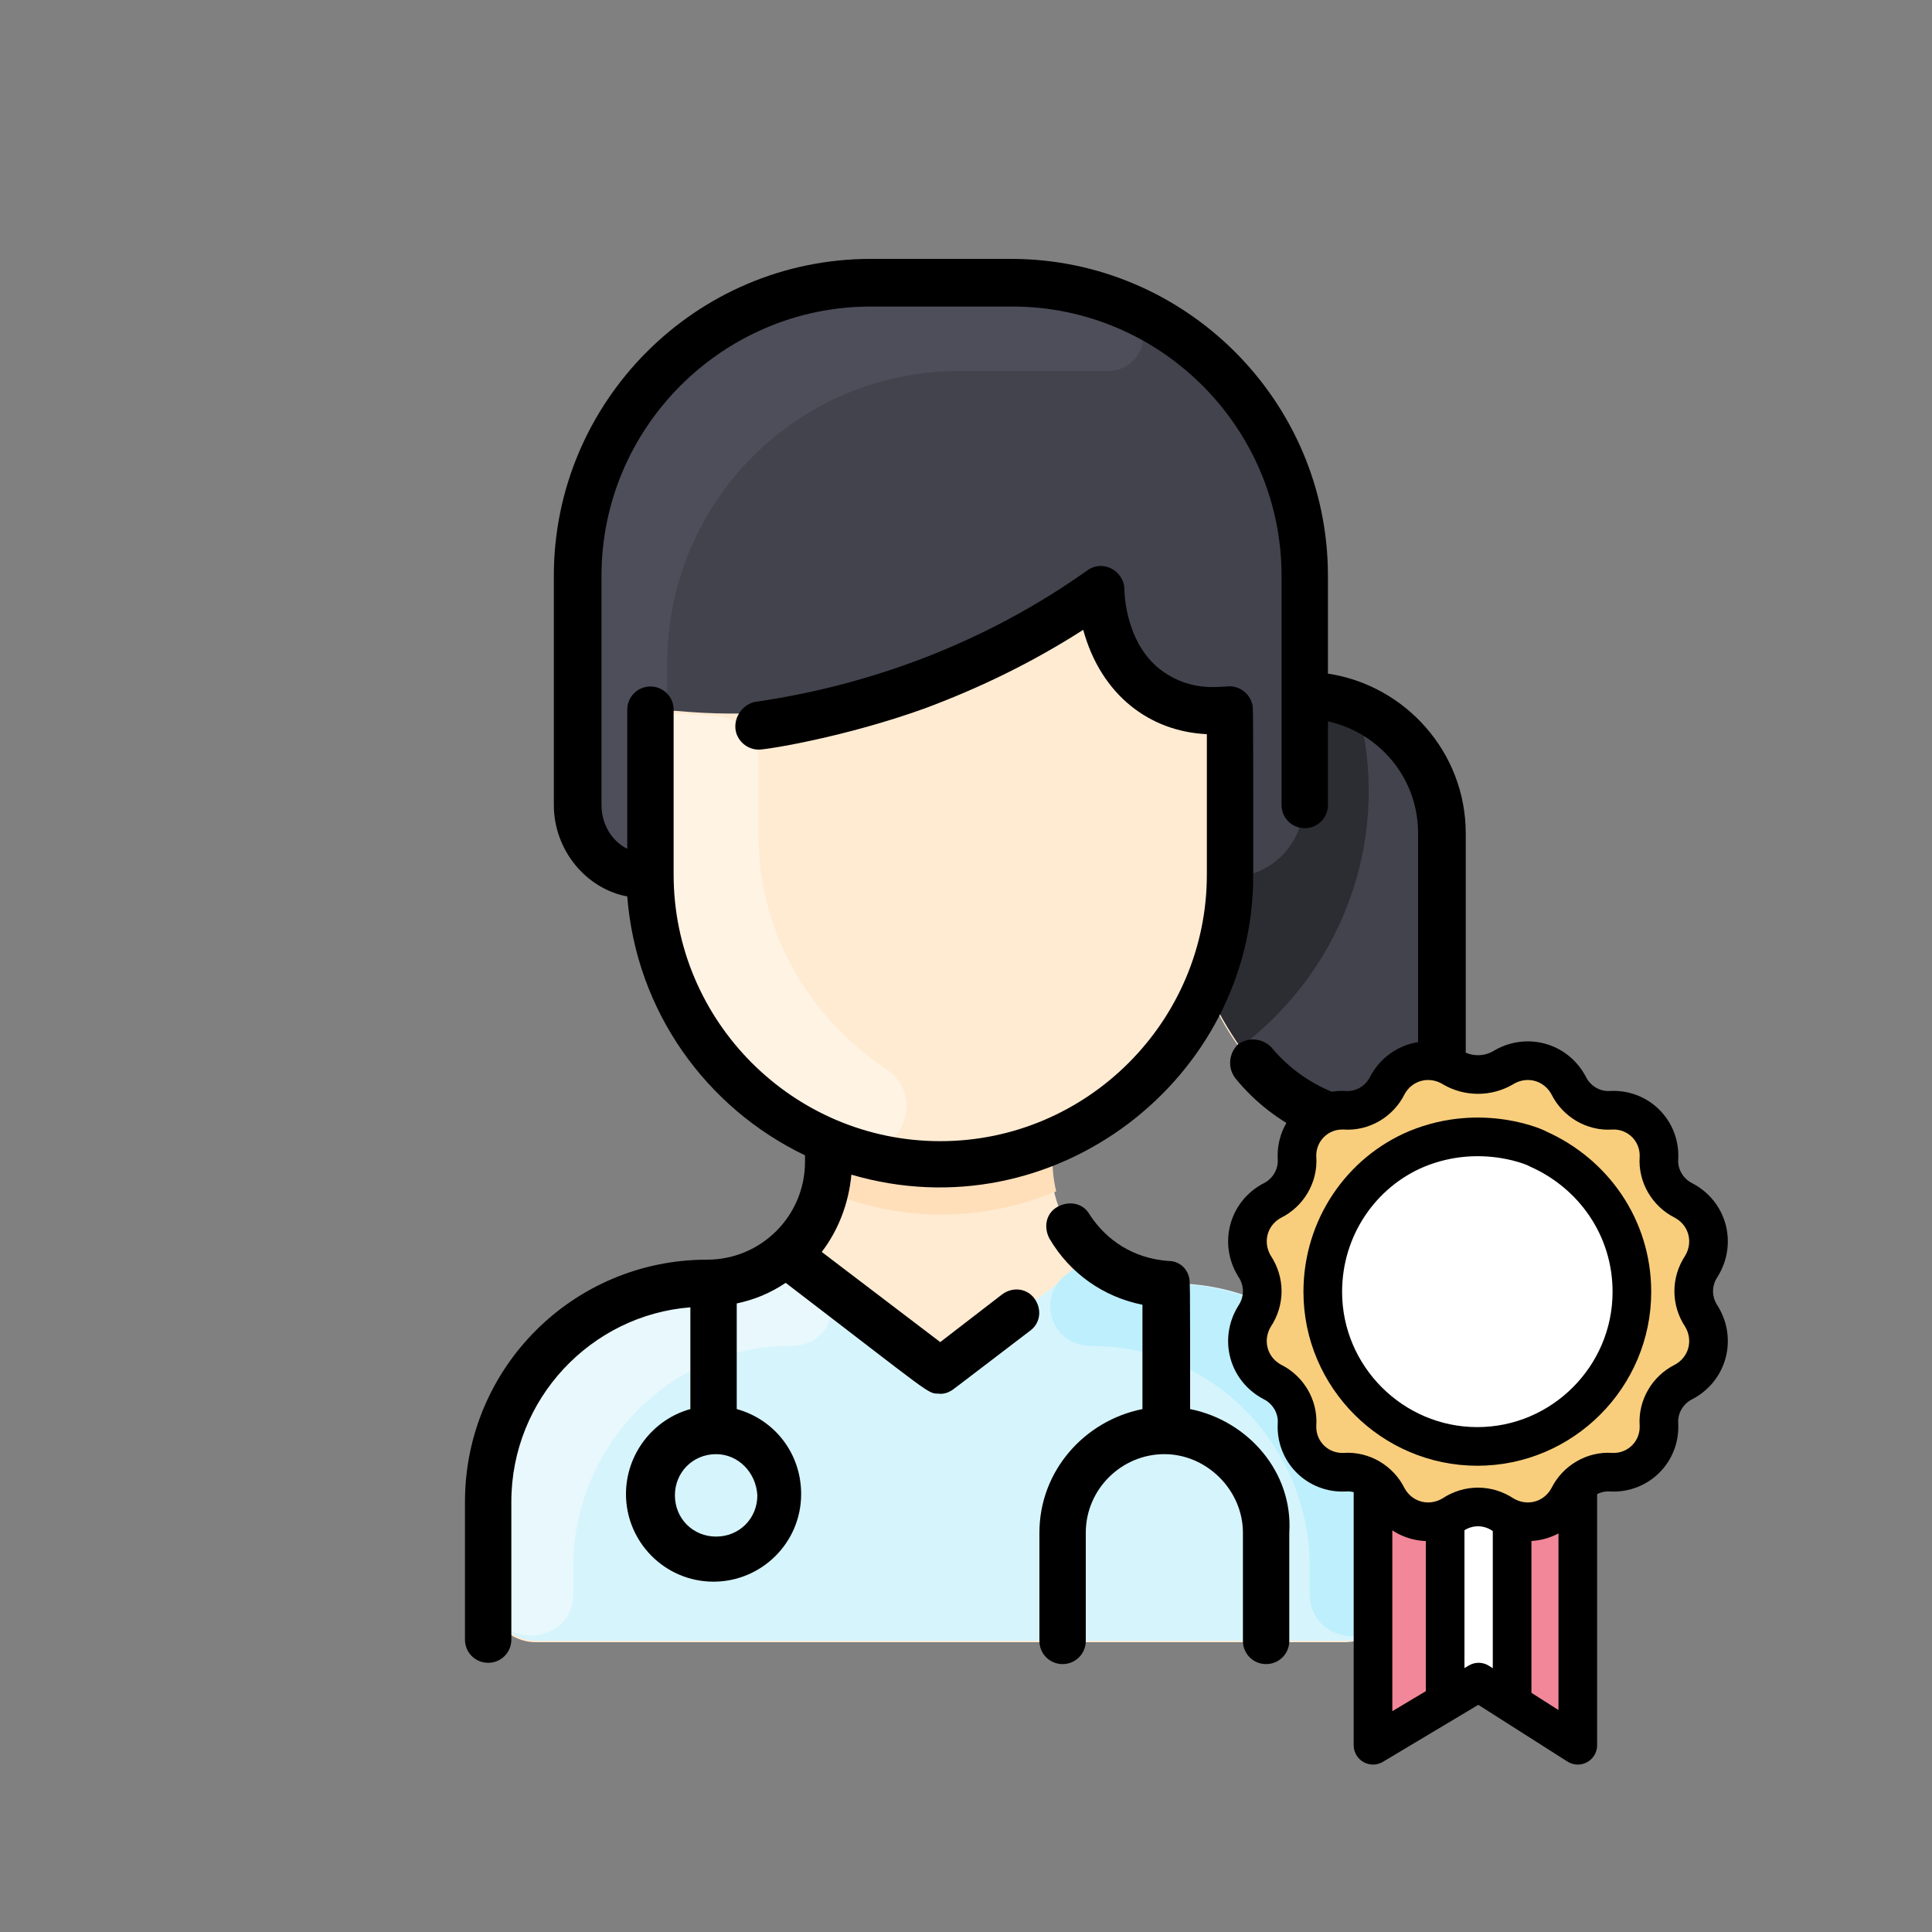 <?xml version="1.0" encoding="utf-8"?>
<!-- Generator: Adobe Illustrator 27.8.1, SVG Export Plug-In . SVG Version: 6.00 Build 0)  -->
<svg version="1.1" id="Layer_1" xmlns="http://www.w3.org/2000/svg" xmlns:xlink="http://www.w3.org/1999/xlink" x="0px" y="0px"
	 viewBox="0 0 150 150" style="enable-background:new 0 0 150 150;" xml:space="preserve">
<rect x="0" y="0" width="150" height="150" fill="#808080" stroke="none"/>
<style type="text/css">
	.st0{fill:#FFEBD2;}
	.st1{fill:#42434D;}
	.st2{fill:#FFDFBA;}
	.st3{fill:#4D4E59;}
	.st4{fill:#FFF3E4;}
	.st5{fill:#2C2C33;}
	.st6{fill:#D6F4FC;}
	.st7{fill:#E8F8FC;}
	.st8{fill:#BDEFFC;}
	.st9{fill:#F18798;}
	.st10{fill:#FFFFFF;}
	.st11{fill:#F8CE7D;}
	.st12{fill:none;stroke:#000000;stroke-width:3;stroke-linecap:round;stroke-linejoin:round;stroke-miterlimit:10;}
</style>
<g>
	<g>
		<path class="st0" d="M101.3,54v-9.3c0-12.6-10.2-22.7-22.7-22.7H67.6c-12.6,0-22.7,10.2-22.7,22.7v17.8c0,3.1,2.5,5.7,5.7,5.7
			v-0.3c0,10,6.3,17.9,14.6,21.1c-0.2-0.1-0.5-0.2-0.7-0.3l0,0.1c0,1.6,0.4,5.6-3.3,8.7c-1.7,1.5-3.9,2.3-6.2,2.3
			c-9.4,0-17,7.6-17,17v7.1c0,2,1.6,3.6,3.6,3.6h62.8c2,0,3.6-1.6,3.6-3.6v-7.1c0-9.4-7.6-17-17-17c-5.2,0-9.4-4.2-9.4-9.4v-1.6
			l0-0.1c5.5-2.3,9.8-6.6,12.1-11.9c2.6,6.2,7.5,10.9,14.3,10.9h2c1,0,1.8-0.8,1.8-1.8V64.7C112,58.8,107.2,54,101.3,54L101.3,54z"
			/>
		<path class="st1" d="M112,64.7v21.1c0,1-0.8,1.8-1.8,1.8h-2c-6.8,0-11.7-4.7-14.3-10.9c1.1-2.6,1.8-5.5,1.8-8.6
			c0-0.1,0,0.5,0-11.2c0-1-0.8-1.8-1.7-1.8c-3.6-0.2-6.7-2.4-7.9-6.7c-0.3-1.2-1.7-1.7-2.8-1c-9.1,6.1-19.9,8.8-30.7,7.8
			c-1.1-0.1-2,0.7-2,1.8v11c-3.1,0-5.7-2.5-5.7-5.7V44.7c0-12.6,10.2-22.7,22.7-22.7h10.9c12.6,0,22.7,10.2,22.7,22.7V54
			C107.2,54,112,58.8,112,64.7z"/>
		<path class="st2" d="M82,92.5c-5.6,2.3-11.8,2.5-17.8,0c0.3-1.3,0.3-2.1,0.3-3.7l0-0.1c5.5,2.3,11.7,2.3,17.2,0l0,0.1
			C81.7,90.4,81.7,91.2,82,92.5L82,92.5z"/>
		<path class="st3" d="M87.1,23.6c2.8,1.1,1.9,5.2-1.1,5.2c-0.5,0-11.7,0-11.5,0c-12.6,0-22.7,10.2-22.7,22.7v2.7
			c0,1.6-1.1,1.7-1.1,3v6.6c0,2.8-3.8,3.8-5.1,1.2c-0.4-0.8-0.6-1.6-0.6-2.5V44.7c0-12.6,10.2-22.7,22.7-22.7h10.9
			C81.5,21.9,84.4,22.5,87.1,23.6L87.1,23.6z"/>
		<path class="st4" d="M68.8,83c3.4,2.3,0.8,7.5-3,6.2c-8.5-3-15.1-10.9-15.1-21.3V57.2c0-1.1,0.9-1.9,2-1.8
			c0.9,0.1,1.8,0.1,2.9,0.2c1.9,0.1,3.3,1.6,3.3,3.5v5.3C58.7,72.2,62.8,79,68.8,83L68.8,83z"/>
		<path class="st5" d="M96.3,81.3c-0.9-1.3-1.8-2.8-2.6-4.6c1.1-2.6,1.8-5.5,1.8-8.6c3.2,0,5.7-2.6,5.7-5.7V54
			c1.5,0,2.9,0.3,4.2,0.9C108,64.5,104.7,74.9,96.3,81.3z"/>
		<path class="st6" d="M108.1,116.7v7.1c0,2-1.6,3.6-3.6,3.6H41.7c-2,0-3.6-1.6-3.6-3.6v-7.1c0-9.4,7.6-17,17-17
			c2.3,0,4.5-0.8,6.2-2.3l8.6,6.5c2,1.5,4.7,1.5,6.6,0l8.6-6.5c3,2.6,6.1,2.2,7.4,2.3C101.2,100.4,108.1,107.7,108.1,116.7z"/>
		<path class="st7" d="M61.4,104.5c-9.4,0-16.9,7.8-16.9,17.2v2.1c0,4.1-6.4,4.4-6.4,0v-7.1c0-9.4,7.6-17,17-17
			c2.3,0,4.5-0.8,6.2-2.3l2.2,1.7C65.5,100.8,64.7,104.5,61.4,104.5z"/>
		<path class="st8" d="M84.8,104.5c9.4,0,16.9,7.8,16.9,17.2v2.1c0,3.7,5.3,4.5,6.2,0.9c0.2-0.6,0.1-0.2,0.1-8c0-9.4-7.6-17-17-17
			c-2.3,0-4.5-0.8-6.2-2.3l-2.2,1.7C80.6,100.8,81.5,104.5,84.8,104.5z"/>
		<path d="M109.9,116.7v10.7c0,1-0.8,1.8-1.8,1.8c-1,0-1.8-0.8-1.8-1.8v-10.7c0-5-2.5-9.7-6.7-12.6c-0.8-0.6-1.1-1.7-0.5-2.5
			c0.6-0.8,1.7-1.1,2.5-0.5C106.8,104.6,109.9,110.4,109.9,116.7z M113.8,64.7v23c0,1-0.8,1.8-1.8,1.8h-3.9c-4.7,0-9.2-2.1-12.2-5.8
			c-0.6-0.8-0.5-1.9,0.2-2.6c0.8-0.6,1.9-0.5,2.6,0.2c2.3,2.8,5.8,4.4,9.4,4.4h2V64.7c0-4.3-3-7.8-7-8.7v6.5c0,1-0.8,1.8-1.8,1.8
			s-1.8-0.8-1.8-1.8V44.7c0-11.5-9.4-20.9-20.9-20.9H67.6c-11.5,0-20.9,9.4-20.9,20.9v17.8c0,1.5,0.8,2.8,2,3.4V55.1
			c0-1,0.8-1.8,1.8-1.8s1.8,0.8,1.8,1.8v12.8c0,11.4,9.3,20.7,20.7,20.7s20.7-9.3,20.7-20.7V57c-4.4-0.2-8.2-3-9.6-8.1
			c-3.9,2.5-8,4.5-12.3,6.1c-6.1,2.2-12.2,3.2-12.9,3.2c-0.9,0-1.7-0.7-1.8-1.6c-0.1-1,0.6-1.9,1.5-2.1c9-1.3,17.9-4.6,25.8-10.2
			c1.2-0.9,2.9,0,2.9,1.5c0,0,0,4.6,3.4,6.6c2.3,1.4,4.4,0.8,5,0.9c0.7,0.1,1.3,0.6,1.5,1.3c0.1,0.3,0.1-0.5,0.1,13.4
			c0,15.8-15.5,27.8-31.2,23.2c-0.2,2.2-1,4.3-2.3,6l9.2,7l4.8-3.7c0.8-0.6,1.9-0.5,2.5,0.3c0.6,0.8,0.5,1.9-0.3,2.5
			c-6.3,4.8-6,4.6-6.2,4.7c-0.5,0.3-1,0.2-0.9,0.2c-0.9,0-0.4,0.2-11.9-8.6c-1.2,0.8-2.4,1.3-3.8,1.6v8.2c2.9,0.8,5,3.4,5,6.6
			c0,3.8-3.1,6.8-6.8,6.8c-3.8,0-6.8-3.1-6.8-6.8c0-3.1,2.1-5.8,5-6.6v-7.9c-7.7,0.6-13.9,7.1-13.9,15.1v10.7c0,1-0.8,1.8-1.8,1.8
			c-1,0-1.8-0.8-1.8-1.8v-10.7c0-10.4,8.4-18.8,18.8-18.8c4.2,0,7.6-3.4,7.6-7.6v-0.5c-7.7-3.7-13.1-11.2-13.8-20.1
			C45.5,69,43,66,43,62.5V44.7c0-13.5,11-24.6,24.6-24.6h10.9c13.5,0,24.6,11,24.6,24.6v7.6C109.1,53.2,113.8,58.4,113.8,64.7
			L113.8,64.7z M55.6,112.9c-1.8,0-3.2,1.4-3.2,3.2c0,1.8,1.4,3.2,3.2,3.2c1.8,0,3.2-1.4,3.2-3.2C58.7,114.3,57.3,112.9,55.6,112.9z
			 M92.4,109.4c0-10.4,0-9.9-0.1-10.3c-0.2-0.7-0.8-1.2-1.6-1.2c-2.7-0.2-4.8-1.6-6.1-3.6c-0.5-0.9-1.6-1.1-2.5-0.6
			c-0.9,0.5-1.1,1.6-0.6,2.5c1.6,2.7,4.2,4.5,7.2,5.1v8.1c-4.5,0.9-8,4.8-8,9.6v8.4c0,1,0.8,1.8,1.8,1.8c1,0,1.8-0.8,1.8-1.8V119
			c0-3.4,2.8-6.1,6.1-6.1s6.1,2.8,6.1,6.1v8.4c0,1,0.8,1.8,1.8,1.8c1,0,1.8-0.8,1.8-1.8V119C100.4,114.3,96.9,110.3,92.4,109.4
			L92.4,109.4z"/>
	</g>
	<g>
		<polygon class="st9" points="122.5,135.5 122.5,110.2 106.6,110.2 106.6,135.5 114.8,130.6 		"/>
		<polygon class="st10" points="114.8,130.6 117.4,132.3 117.4,110.2 112.2,110.2 112.2,132.2 		"/>
		<polygon class="st10" points="112.1,106.5 117.7,106.5 117.7,106.5 		"/>
		<g>
			<circle id="XMLID_48_" class="st10" cx="114.8" cy="100.3" r="12"/>
		</g>
		<path class="st11" d="M116.7,82.9L116.7,82.9c1.8-1.1,4.1-0.5,5.1,1.4l0,0c0.6,1.2,1.9,2,3.3,1.9l0,0c2.1-0.1,3.8,1.6,3.7,3.7l0,0
			c-0.1,1.4,0.7,2.7,1.9,3.3l0,0c1.9,1,2.5,3.3,1.4,5.1l0,0c-0.8,1.2-0.8,2.7,0,3.9l0,0c1.1,1.8,0.5,4.1-1.4,5.1l0,0
			c-1.2,0.6-2,1.9-1.9,3.3l0,0c0.1,2.1-1.6,3.8-3.7,3.7l0,0c-1.4-0.1-2.7,0.7-3.3,1.9l0,0c-1,1.9-3.3,2.5-5.1,1.4l0,0
			c-1.2-0.8-2.7-0.8-3.9,0l0,0c-1.8,1.1-4.1,0.5-5.1-1.4l0,0c-0.6-1.2-1.9-2-3.3-1.9l0,0c-2.1,0.1-3.8-1.6-3.7-3.7l0,0
			c0.1-1.4-0.7-2.7-1.9-3.3l0,0c-1.9-1-2.5-3.3-1.4-5.1l0,0c0.8-1.2,0.8-2.7,0-3.9l0,0c-1.1-1.8-0.5-4.1,1.4-5.1l0,0
			c1.2-0.6,2-1.9,1.9-3.3l0,0c-0.1-2.1,1.6-3.8,3.7-3.7l0,0c1.4,0.1,2.7-0.7,3.3-1.9l0,0c1-1.9,3.3-2.5,5.1-1.4l0,0
			C114,83.6,115.5,83.6,116.7,82.9z"/>
		<g>
			<circle id="XMLID_50_" class="st10" cx="114.8" cy="100.3" r="12"/>
		</g>
		<g>
			<path id="XMLID_00000082357209738022482920000011736695122086660023_" class="st12" d="M110,89.2c-4.3,1.8-7.3,6.1-7.3,11.1
				c0,6.6,5.4,12,12,12s12-5.4,12-12c0-5-3-9.2-7.3-11.1C119.5,89.2,115.1,87.1,110,89.2z"/>
		</g>
		<path class="st12" d="M116.7,82.9L116.7,82.9c1.8-1.1,4.1-0.5,5.1,1.4l0,0c0.6,1.2,1.9,2,3.3,1.9l0,0c2.1-0.1,3.8,1.6,3.7,3.7l0,0
			c-0.1,1.4,0.7,2.7,1.9,3.3l0,0c1.9,1,2.5,3.3,1.4,5.1l0,0c-0.8,1.2-0.8,2.7,0,3.9l0,0c1.1,1.8,0.5,4.1-1.4,5.1l0,0
			c-1.2,0.6-2,1.9-1.9,3.3l0,0c0.1,2.1-1.6,3.8-3.7,3.7l0,0c-1.4-0.1-2.7,0.7-3.3,1.9l0,0c-1,1.9-3.3,2.5-5.1,1.4l0,0
			c-1.2-0.8-2.7-0.8-3.9,0l0,0c-1.8,1.1-4.1,0.5-5.1-1.4l0,0c-0.6-1.2-1.9-2-3.3-1.9l0,0c-2.1,0.1-3.8-1.6-3.7-3.7l0,0
			c0.1-1.4-0.7-2.7-1.9-3.3l0,0c-1.9-1-2.5-3.3-1.4-5.1l0,0c0.8-1.2,0.8-2.7,0-3.9l0,0c-1.1-1.8-0.5-4.1,1.4-5.1l0,0
			c1.2-0.6,2-1.9,1.9-3.3l0,0c-0.1-2.1,1.6-3.8,3.7-3.7l0,0c1.4,0.1,2.7-0.7,3.3-1.9l0,0c1-1.9,3.3-2.5,5.1-1.4l0,0
			C114,83.6,115.5,83.6,116.7,82.9z"/>
		<g>
			<line class="st12" x1="112.2" y1="118.1" x2="112.2" y2="132.1"/>
			<line class="st12" x1="117.4" y1="132.1" x2="117.4" y2="118.1"/>
		</g>
		<polyline class="st12" points="106.6,115.5 106.6,135.5 114.8,130.6 122.5,135.5 122.5,115.5 		"/>
	</g>
</g>
</svg>

